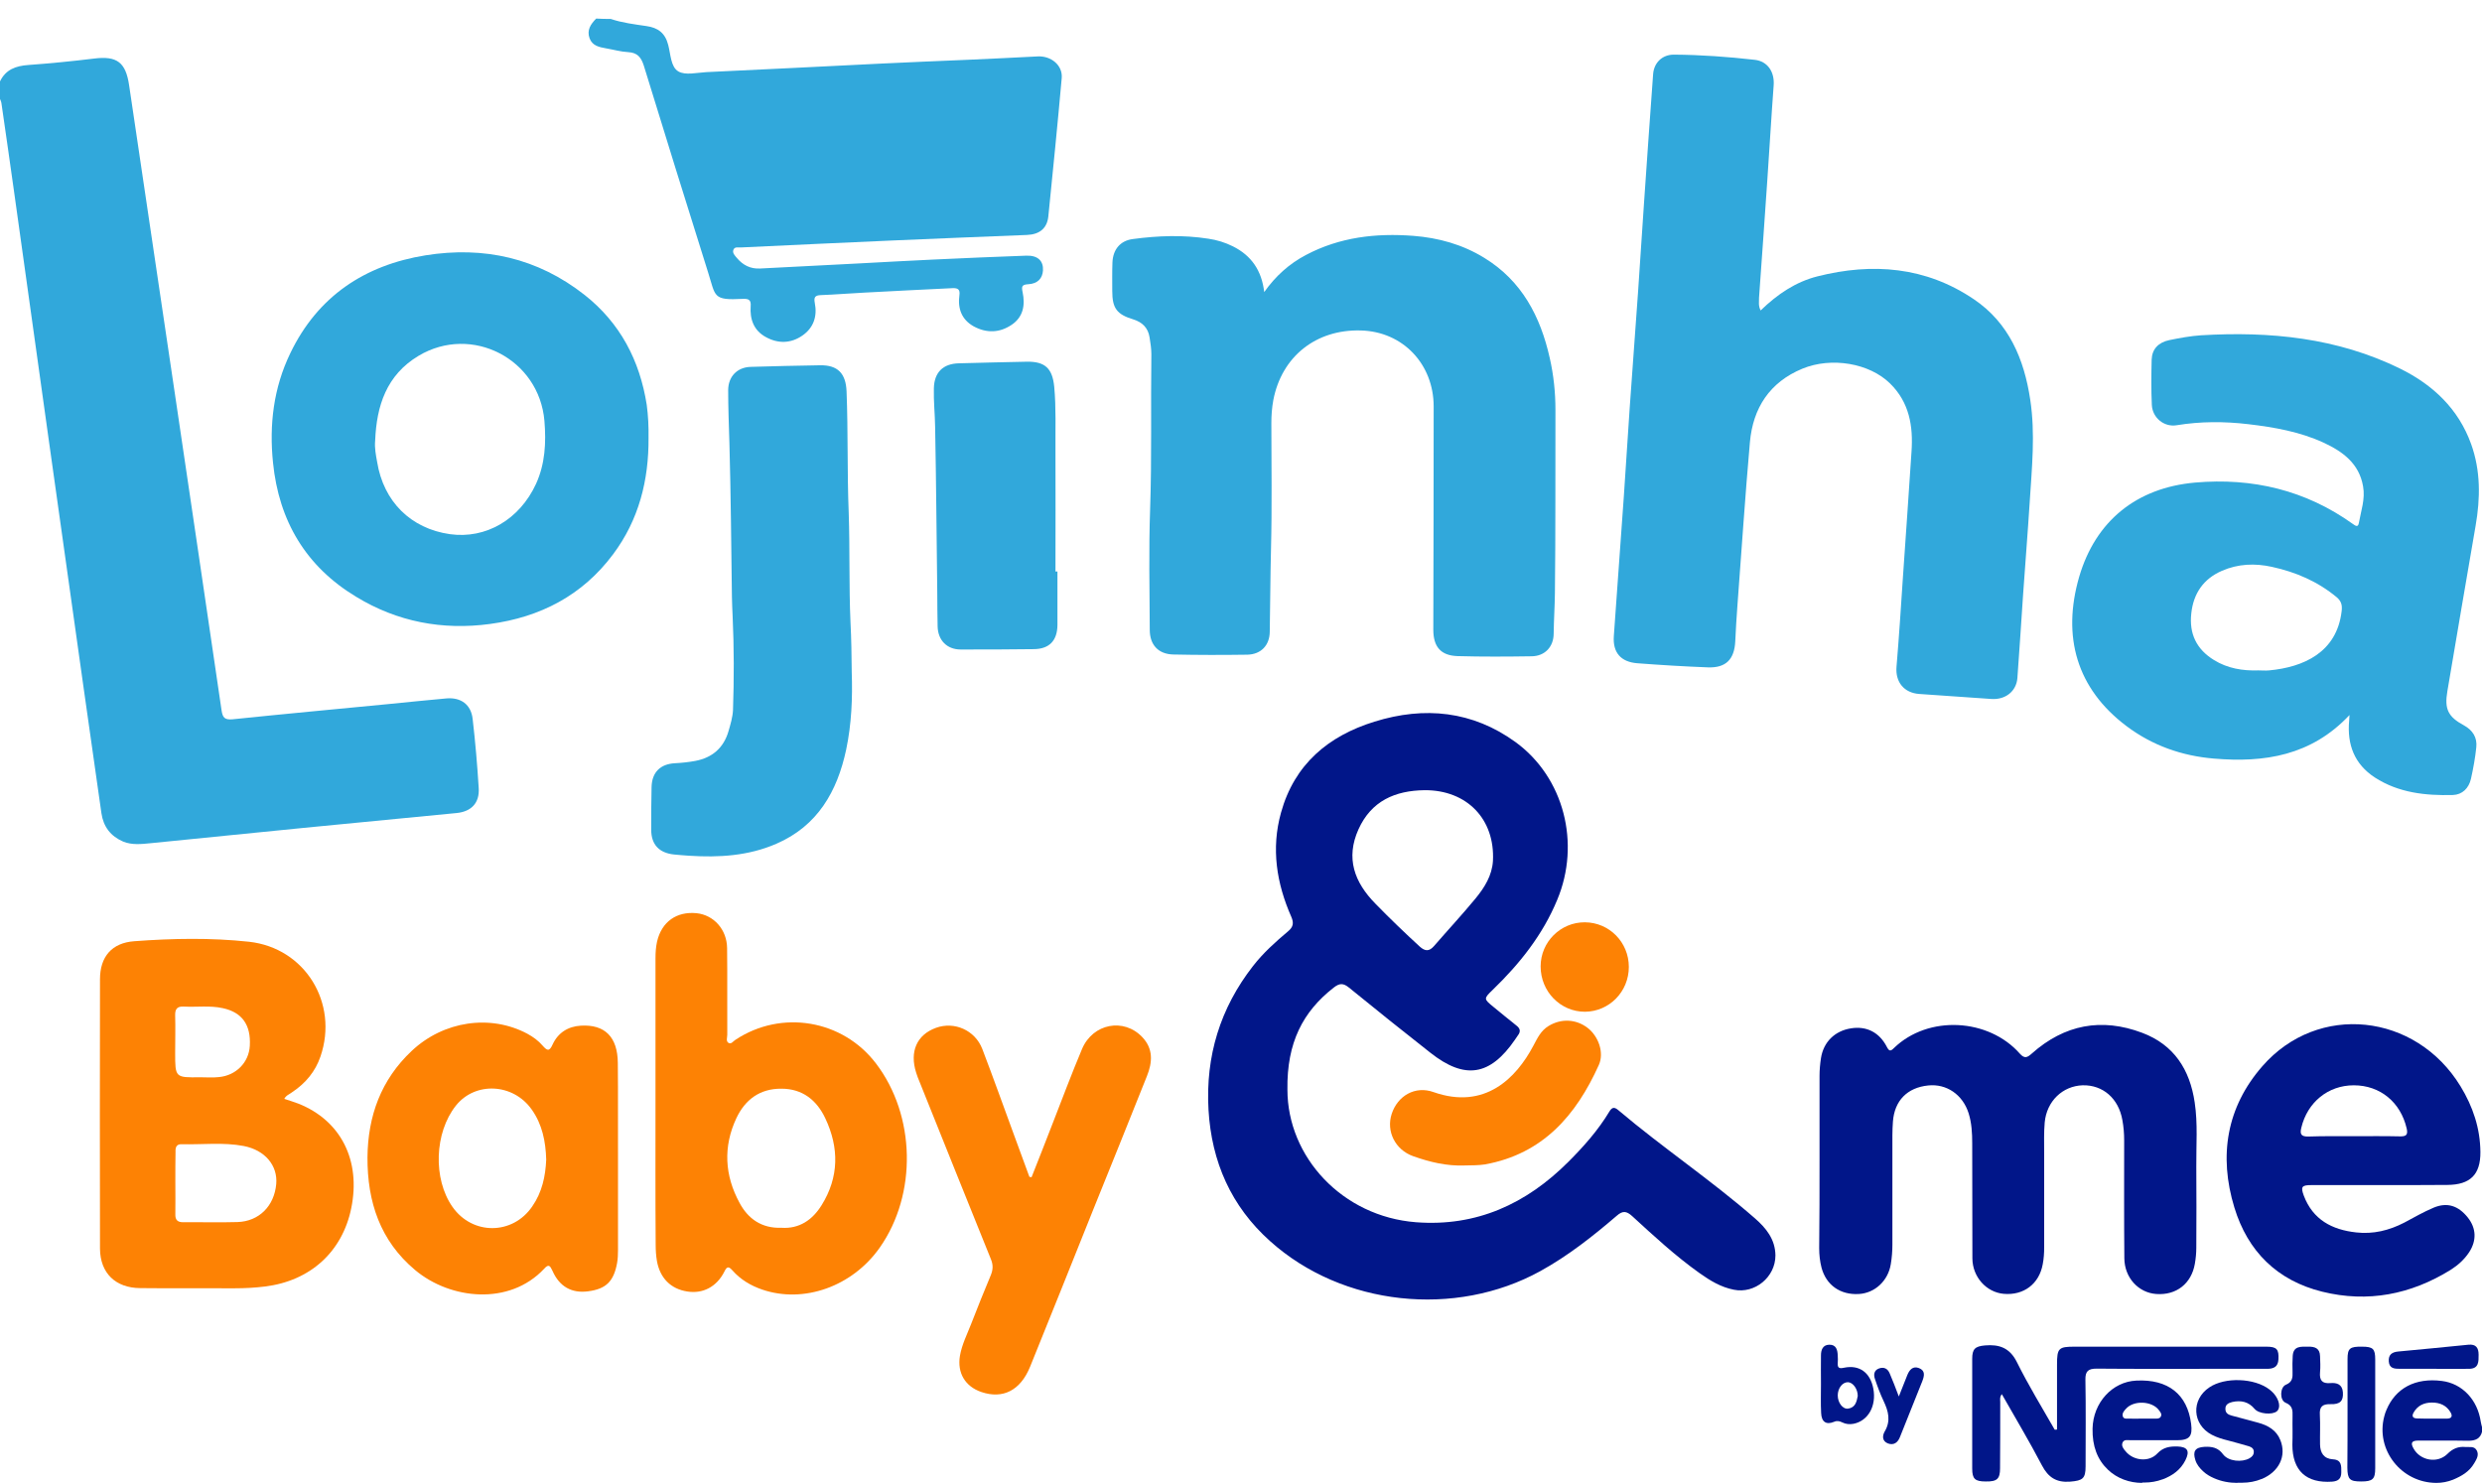 <?xml version="1.0" encoding="utf-8"?>
<!-- Generator: Adobe Illustrator 27.5.0, SVG Export Plug-In . SVG Version: 6.00 Build 0)  -->
<svg version="1.1" id="Слой_1" xmlns="http://www.w3.org/2000/svg" xmlns:xlink="http://www.w3.org/1999/xlink" x="0px" y="0px"
	 viewBox="0 0 1390 831.3" style="enable-background:new 0 0 1390 831.3;" xml:space="preserve">
<style type="text/css">
	.st0{fill:#31A8DB;}
	.st1{fill:#011689;}
	.st2{fill:#FD8204;}
</style>
<g>
	<path class="st0" d="M0,45.6c3.2-6.7,8.9-8.7,15.9-9.2c12.3-0.9,24.5-2.1,36.8-3.6c12.8-1.6,17.7,2.1,19.6,14.9
		c8.5,57.3,17,114.6,25.5,171.9c8.8,59.5,17.6,118.9,26.3,178.4c0.6,3.8,1.6,5.3,6.1,4.9c29-3,58-5.7,87-8.5
		c10.9-1.1,21.9-2.2,32.8-3.2c8.1-0.7,13.8,3.4,14.7,11.5c1.5,12.9,2.6,25.8,3.4,38.8c0.5,8.2-4.1,13.1-12.4,13.9
		c-28.5,2.8-57,5.5-85.5,8.3c-28.7,2.8-57.3,5.8-85.9,8.6c-5.1,0.5-10.4,1.1-15.3-0.9c-7-3-11.1-8.3-12.2-15.9
		c-3.3-23.2-6.6-46.5-9.9-69.7c-6.5-46-12.9-92-19.4-138c-6.6-47-13.1-94-19.7-141c-2.3-16.3-4.6-32.6-7-49
		c-0.1-0.8-0.5-1.6-0.8-2.4C0,52.3,0,49,0,45.6z"/>
	<path class="st0" d="M342,10.6c6.5,2.2,13.3,3,20,4c6.5,0.9,10.5,3.9,12.2,10.5c1.4,5.2,1.4,12.4,5.7,14.9
		c3.9,2.3,10.3,0.7,15.6,0.4c32.8-1.5,65.5-3.2,98.3-4.8c16-0.8,31.9-1.4,47.9-2.1c13.1-0.6,26.3-1.2,39.4-1.9
		c7.6-0.4,14.1,5,13.5,12.1c-2.3,25.9-4.9,51.7-7.5,77.5c-0.7,6.7-4.9,10.1-11.9,10.4c-25.1,1-50.2,2-75.3,3.1
		c-28.3,1.2-56.5,2.6-84.8,3.9c-1.6,0.1-3.7-0.6-4.4,1.4c-0.6,1.7,0.8,3.1,1.9,4.4c3.4,4.1,7.7,6.3,13.1,6c18.8-1,37.6-1.9,56.3-2.9
		c13.5-0.7,26.9-1.5,40.4-2.1c17.5-0.8,34.9-1.6,52.4-2.2c6.4-0.2,9.6,2.9,9.3,8.3c-0.3,4.5-3,7.4-8.2,7.7c-3.6,0.2-3.9,1.2-3.2,4.5
		c1.5,7.1,0.4,13.8-6.1,18.2c-6.8,4.6-14.1,4.8-21.3,0.9c-6.8-3.8-9-10-8-17.4c0.5-3.4-1-4.1-3.8-4c-16.5,0.8-32.9,1.6-49.4,2.5
		c-8.1,0.4-16.3,1.1-24.4,1.4c-3.2,0.1-4,1.2-3.4,4.3c1.5,7.5-0.6,14-7,18.4c-6.4,4.4-13.5,4.6-20.4,0.8c-6.8-3.7-9-10-8.5-17.3
		c0.3-3.3-1-4.2-3.9-4.1c-0.2,0-0.3,0-0.5,0c-17,0.9-15.1-1.2-19.5-15c-12.1-38.5-24.1-77-35.9-115.5c-1.5-4.8-3.6-7.4-8.8-7.7
		c-4.1-0.2-8.2-1.4-12.3-2.1c-3.9-0.7-7.7-1.4-9.3-5.6c-1.7-4.6,0.6-8,3.7-11.1C336.7,10.6,339.3,10.6,342,10.6z"/>
	<path class="st1" d="M1364.5,830.6c-19.6,0-34.3-18.5-29.2-37.4c0.3-1.2,0.7-2.4,1.2-3.5c5.1-12.2,16.2-18.1,31-16.2
		c11.4,1.4,20,10.5,21.8,22.8c0.2,1.1,0.5,2.3,0.8,3.4c0,0.7,0,1.3,0,2c-1,4.2-3.8,5.3-7.8,5.3c-9.3-0.2-18.6,0-28-0.1
		c-3.8,0-4.4,1.4-2.6,4.5c3.7,6.7,13.3,8.5,18.9,3c3-3,6.1-4.3,10.2-3.9c2.2,0.2,4.9-0.7,6.3,2c1.3,2.5-0.1,4.8-1.4,7
		c-2.8,4.9-7.2,7.3-11.9,9.3C1370.8,830,1367.6,830.6,1364.5,830.6L1364.5,830.6z M1361.8,794.6c2.8,0,5.6,0,8.5,0
		c2.6,0,3.4-1.3,2.1-3.5c-2.3-3.9-5.9-5.5-10.4-5.5c-4.5,0-8.1,1.7-10.3,5.6c-1.1,1.9-0.6,3.2,1.8,3.3
		C1356.2,794.6,1359,794.6,1361.8,794.6z"/>
	<path class="st1" d="M1199.7,830.6c-7.1,0-14.1-2.5-19.2-7.4c-5.9-5.6-8.8-13.2-8.6-23c0.3-14.6,11.1-26.3,24.5-26.9
		c17.8-0.9,28.6,7.7,30.7,24.2c0.9,7-0.9,9.2-7.9,9.2c-8.7,0-17.3,0-26,0c-1.6,0-3.6-0.6-4.5,1.3c-0.8,1.9,0.5,3.5,1.7,4.9
		c4.3,5.3,13.1,6.3,17.8,1.2c3.3-3.5,7-4,11.2-3.9c5.7,0.2,7.1,2.5,4.5,7.7c-2.7,5.4-7.2,8.6-12.7,10.7c0,0,0,0-0.1,0
		c-3.2,1.2-6.6,1.8-10.1,1.8H1199.7z M1199.1,794.6C1199.1,794.6,1199.1,794.6,1199.1,794.6c2.6,0,5.3,0,7.9,0
		c1.1,0,2.4,0.1,3.1-1.1c0.8-1.4-0.2-2.5-1-3.6c-3.9-5.3-14.3-5.7-18.6-0.7c-1,1.1-2.1,2.4-1.7,4c0.5,1.9,2.4,1.3,3.8,1.4
		C1194.8,794.7,1197,794.6,1199.1,794.6z"/>
	<path class="st1" d="M1253,830.6c-4.5,0-8.9-0.8-13-2.6c-2.3-1-4.4-2.2-6.3-4c-1.8-1.7-3.4-3.6-4.2-6.1c-1.6-5-0.2-7.2,5.1-7.5
		c4.2-0.2,7.6,0.4,10.4,4.2c3,4,10.6,4.6,14.8,2.2c1.4-0.8,2.4-1.9,2.4-3.5c0.1-1.8-1.2-2.7-2.7-3.2c-3.8-1.1-7.7-2.2-11.5-3.2
		c-3.2-0.8-6.4-1.7-9.4-3.3c-10.9-5.8-11.6-19.6-1.3-26.5c8.7-5.9,25.3-5.3,33.7,1.2c0.8,0.6,1.5,1.3,2.2,2
		c3.4,3.8,4.2,8.3,1.9,10.2c-2.5,2.1-10,1.5-12.4-1.3c-3.4-4.1-7.7-5-12.6-3.9c-2,0.5-3.9,1.4-3.8,3.9c0,2.3,1.6,3.2,3.5,3.7
		c5,1.4,10,2.6,14.9,4c5.5,1.5,10.2,4.2,12.4,9.8c3.5,8.8-0.7,17.6-10.4,21.7c0,0,0,0-0.1,0c-3.4,1.4-7.1,2.1-10.8,2.1H1253z"/>
	<path class="st0" d="M986,173.9c9.4-9.1,19.6-16,31.8-19.1c30.9-7.8,60.7-5.4,87.6,12.8c19.6,13.2,28.2,33.5,31.6,56.3
		c2.9,19.1,0.9,38.2-0.3,57.3c-1.1,17.3-2.5,34.5-3.7,51.8c-1.1,15.6-2,31.2-3.2,46.8c-0.6,7.5-6.8,12.3-14.7,11.7
		c-13.4-0.9-26.9-1.9-40.3-2.8c-8.5-0.6-13.4-6.7-12.7-15.2c1.4-16.7,2.5-33.5,3.6-50.3c1.6-23.4,3.3-46.8,4.8-70.2
		c1-14.3-1.2-27.6-12-38.2c-11.6-11.4-32.8-15-49.1-8.3c-18.4,7.6-27.7,22.1-29.4,41.2c-2.7,30.5-4.7,61.1-7,91.6
		c-0.5,6.6-0.9,13.3-1.2,19.9c-0.5,10.2-5.3,15-15.4,14.6c-13.1-0.5-26.3-1.3-39.4-2.3c-9.3-0.7-13.9-6-13.2-15.3
		c1.8-26.1,3.8-52.1,5.6-78.2c1.2-16.6,2.1-33.2,3.3-49.8c1.5-21.7,3.2-43.5,4.7-65.2c1.2-16.4,2.1-32.9,3.3-49.3
		c1.7-24.1,3.3-48.1,5.1-72.2c0.5-6.4,5.1-10.9,11.6-10.9c15.2,0.1,30.3,1.2,45.3,2.9c7.3,0.8,11.2,6.9,10.6,14.4
		c-1.3,17.4-2.3,34.9-3.5,52.3c-1.5,22.2-3.1,44.5-4.7,66.7C985.2,169,984.6,171.1,986,173.9z"/>
	<path class="st1" d="M721,610.3c0,37.7,30.7,71.1,72,74.3c33.9,2.6,61.8-10.3,85.3-33.8c8.6-8.6,16.7-17.7,23-28.2
		c1.6-2.7,3-2.5,5.1-0.7c24.8,21,51.9,39.1,76.4,60.5c6.2,5.4,11.4,11.7,11.5,20.8c0,12.1-11.5,21.6-23.3,19.2
		c-7.2-1.4-13.3-5.1-19.2-9.3c-13.5-9.6-25.6-20.8-37.7-31.9c-3.3-3-5.4-3.1-8.7-0.2c-13.4,11.5-27.2,22.4-42.8,31
		c-47.6,26.2-110.8,19.6-151.3-16.8c-21.8-19.5-32.8-44.4-34.5-73.6c-1.7-30,6.5-56.9,25-80.6c5.7-7.3,12.5-13.4,19.5-19.3
		c2.9-2.4,3.4-4.6,1.9-8.1c-8.3-18.8-11.4-38.3-5.8-58.4c7.5-27.1,26.5-43,52.4-51c28-8.7,54.9-6,79,11.5
		c27.1,19.8,36.5,56.7,23.3,88.3c-8.1,19.6-21,35.8-36.1,50.4c-5.2,5-5.1,5.1,0.4,9.6c4.3,3.5,8.5,7,12.8,10.4
		c2.1,1.6,2.6,3.3,0.9,5.5c-0.6,0.8-1.1,1.7-1.7,2.5c-13.9,20.2-28,22.5-47.3,7.3c-15.3-12-30.5-24.2-45.6-36.5
		c-3.2-2.6-5.3-2.6-8.6,0C729.7,566.6,720.6,584,721,610.3z M797.9,442.6c-16.6,0.2-29.9,6-37.1,21.9c-7.3,16.2-2.3,29.7,9.5,41.7
		c8,8.2,16.3,16.2,24.8,24c3,2.7,5.3,2.8,8-0.3c7.7-8.9,15.8-17.6,23.3-26.7c5-6.1,9.2-12.8,9.7-21
		C837.3,458.9,821.6,442.5,797.9,442.6z"/>
	<path class="st0" d="M1315.8,400.5c-21.4,22.8-47.7,26.8-75.9,24.4c-18-1.5-34.5-7.3-49-18.2c-27.9-21-36.2-50.1-26.5-83.6
		c9.2-31.4,32.2-49.9,64.9-52.8c32.1-2.8,61.9,4.2,88.4,23.2c1.3,0.9,2.8,2.1,3.3-0.4c1.2-6.8,3.7-13.6,2.4-20.7
		c-2.2-12.8-11.4-19.5-22.2-24.5c-13.3-6.1-27.6-8.6-42-10.3c-13.5-1.6-26.9-1.6-40.3,0.6c-6.9,1.1-13.4-4.1-13.8-11.3
		c-0.4-8.5-0.3-17-0.1-25.5c0.2-5.8,3.7-9.6,9.9-10.9c5.9-1.2,11.8-2.3,17.8-2.7c38.6-2.3,76.3,1.4,111.5,18.7
		c18.4,9.1,32.6,22.5,39.7,42.2c5.4,15,5.2,30.4,2.5,45.9c-5.3,30.9-10.6,61.7-15.8,92.6c-1.7,10,0.4,14.3,9.3,19.1
		c4.9,2.7,7.5,6.8,6.9,12.3c-0.6,5.9-1.7,11.9-3,17.7c-1.2,5.2-4.8,8.8-10.1,9c-15.3,0.4-30.4-1.2-43.7-9.8
		c-11.5-7.5-15.6-18.5-14.4-31.8C1315.6,403.1,1315.7,402.3,1315.8,400.5z M1264.8,375.5c2,0,4,0.2,6,0c19.2-1.8,37.9-10,40.6-33.2
		c0.4-3.4-0.2-5.6-2.8-7.8c-10.6-8.8-22.9-14.1-36.3-17c-9.5-2.1-18.9-1.7-27.9,2.2c-10.4,4.5-16,12.7-17.2,23.8
		c-1.3,11.4,2.9,20.2,12.7,26.2C1247.5,374.4,1256,375.8,1264.8,375.5z"/>
	<path class="st0" d="M708,163.6c6.3-8.9,13.9-15.8,23.4-20.8c18.9-10,39.2-12.3,60.1-10.7c14.1,1.1,27.5,4.8,39.7,12.3
		c21.1,12.9,31.5,32.9,36.7,56.1c2.2,9.6,3.2,19.4,3.2,29.2c-0.1,34.2,0.1,68.3-0.3,102.5c-0.1,7.6-0.6,15.3-0.7,22.9
		c-0.1,7.2-4.9,12.4-12.3,12.5c-13.8,0.2-27.7,0.3-41.5-0.1c-9.5-0.3-13.6-5.3-13.6-14.8c0.1-41.7,0.2-83.3,0.2-125
		c0-23.7-17.2-42-40.8-42.6c-25-0.7-44.3,14.5-49,39c-0.8,4.3-1.1,8.6-1.1,12.9c0,23.5,0.4,47-0.2,70.5c-0.4,15.5-0.4,31-0.7,46.4
		c-0.1,7.6-4.9,12.6-12.5,12.8c-13.8,0.2-27.7,0.2-41.5-0.1c-8.4-0.2-13.2-5.4-13.2-13.8c-0.1-22.5-0.6-45,0.2-67.5
		c1-29,0.3-58,0.7-86.9c0-3.1-0.5-6.3-1-9.4c-0.8-5.3-4-8.5-9.1-10.1c-9.3-2.8-11.8-6.3-11.8-15.9c0-5.3-0.1-10.7,0.1-16
		c0.3-7.3,4.4-12.2,11.4-13.1c14.1-1.9,28.2-2.4,42.3-0.2c4.8,0.7,9.4,2.1,13.8,4.3C700.9,143.2,706.6,151.6,708,163.6z"/>
	<path class="st0" d="M363.2,245.1c0.2,23.8-5.4,46-19.8,65.3c-17.2,23.1-40.8,35.3-69,39.1c-26.6,3.6-51.9-1.2-74.9-15.2
		c-28.2-17-43.3-42.5-46.6-75.1c-2.2-21.3,0.3-42,9.7-61.4c15.3-31.8,41.6-49.3,75.8-54.8c32.6-5.2,62.7,1.5,89,22.2
		c19.9,15.7,30.9,36.7,34.8,61.6C363,232.8,363.3,239,363.2,245.1z M210.1,246.8c-0.4,4.1,0.4,8,1.1,11.9
		c3.6,22.3,18.9,37.4,40.8,40.5c20.1,2.8,39-8.2,48.2-28.2c5.1-11.2,5.7-23.1,4.7-35.2c-2.9-34.7-40.7-54.3-70.5-36.5
		C216.4,210.1,210.9,227.3,210.1,246.8z"/>
	<path class="st2" d="M159.2,615.5c2.7,0.9,5.4,1.7,8,2.7c23.8,9.5,35,31.9,29.5,58.6c-5,24.4-23,40.7-48.3,43.8
		c-5.6,0.7-11.3,1-16.9,1c-17.7-0.1-35.3,0.1-53-0.1c-13.8-0.1-22.4-8.4-22.5-22.1c-0.1-50.3-0.1-100.6,0-150.9
		c0-12.7,6.7-20.4,19.2-21.3c21.4-1.6,43-2,64.3,0.3c31.4,3.5,50.2,34.4,40,64.2c-2.9,8.5-8.3,15-15.8,20
		C162.2,612.9,160.3,613.4,159.2,615.5z M98.2,662.1c0,6,0.1,12,0,18c-0.1,3.2,1.2,4.5,4.4,4.5c10.1-0.1,20.3,0.2,30.4-0.1
		c12.1-0.4,20.6-9,21.7-21.3c0.9-10.4-6.3-19-18.2-21.3c-11.5-2.2-23.2-0.7-34.8-1c-3-0.1-3.5,1.9-3.4,4.3
		C98.2,650.8,98.2,656.5,98.2,662.1z M112.1,603.4c3.5,0,7,0.3,10.5-0.1c9.6-0.9,16.8-8.2,17.3-17.5c0.7-11.8-4.4-18.8-15.1-21.1
		c-7.2-1.6-14.6-0.5-21.9-0.9c-3.8-0.2-4.9,1.5-4.8,5c0.2,7,0,14,0,20.9C98.1,603.6,98.1,603.6,112.1,603.4z"/>
	<path class="st1" d="M1019,650.1c0-15.8,0-31.7,0-47.5c0-3.3,0.3-6.7,0.8-9.9c1.4-9.1,7.8-15.3,16.8-16.7
		c8.7-1.4,15.9,2.2,20.1,10.4c1.3,2.5,2.1,2.5,3.9,0.7c19.2-18.7,53.1-16.8,70.6,3.1c2.7,3,4.2,2.1,6.7-0.1
		c18.2-16.2,39-20.2,61.8-11.6c17.8,6.7,26.7,20.6,29.4,39c1.8,11.9,0.8,24,0.9,35.9c0.1,15.2,0.1,30.3,0,45.5c0,3-0.3,6-0.8,8.9
		c-1.9,11.2-10.4,17.8-21.6,17c-10-0.7-17.8-9.1-17.9-20c-0.2-22-0.1-44-0.1-66c0-3.9-0.3-7.6-1-11.4c-2.1-12.1-10.9-19.8-22.3-19.5
		c-11.2,0.4-20.1,8.9-21.2,20.8c-0.5,5.6-0.3,11.3-0.3,17c0,17.7,0,35.3,0,53c0,3.1-0.2,6.3-0.8,9.4c-2,11.1-10.7,17.6-21.9,16.6
		c-9.7-0.9-17.4-9.4-17.5-19.8c-0.1-21.5,0-43-0.1-64.5c0-5.7-0.3-11.4-2-16.8c-3.3-10.5-12.4-16.7-22.7-15.6
		c-11.6,1.2-18.8,8.4-19.7,20.2c-0.4,5.1-0.3,10.3-0.3,15.5c0,17.8,0,35.7,0,53.5c0,3.6-0.3,7.3-0.9,10.9
		c-1.5,9.3-8.9,16.2-17.9,16.7c-10.4,0.6-18.3-5-20.9-14.8c-0.9-3.5-1.3-7.2-1.3-10.9C1019,682.8,1019,666.4,1019,650.1z"/>
	<path class="st0" d="M477,376.5c0.5,14.5-0.1,29-3.1,43.3c-5,23.5-16,42.8-39.1,52.8c-15.6,6.8-32.2,7.8-49,6.7
		c-2.8-0.2-5.6-0.4-8.5-0.7c-8.2-0.9-12.6-5.6-12.6-13.8c0-8,0-16,0.2-24c0.2-8.3,5-12.9,13.1-13.3c3.8-0.2,7.6-0.6,11.4-1.3
		c9.5-1.8,15.9-7.3,18.6-16.7c1.1-3.8,2.3-7.8,2.5-11.7c0.6-17.5,0.6-35-0.2-52.5c-0.2-3.7-0.3-7.3-0.4-11
		c-0.4-28.6-0.6-57.3-1.4-85.9c-0.3-10-0.7-20-0.7-30c0.1-7.5,5-12.6,12.4-12.9c13-0.4,26-0.7,39-0.9c10-0.2,14.5,4.6,14.9,14.6
		c0.9,22.6,0.3,45.3,1.2,67.9c0.7,20.5,0.1,41,1,61.4C476.8,357.9,476.9,367.2,477,376.5z"/>
	<path class="st2" d="M367.1,617.2c0-26.8,0-53.6,0-80.5c0-3.2,0.2-6.3,0.9-9.4c2.6-11,10.9-16.9,22.1-15.8c9.6,1,17,9.1,17.1,19.6
		c0.2,16.2,0,32.3,0.1,48.5c0,1.6-0.9,3.7,0.8,4.6c1.5,0.8,2.6-1.1,3.8-1.8c25.7-17,60-11.3,78.7,13.3
		c22.2,29.1,23.1,73.2,2.1,103.1c-15.3,21.8-42.6,31.5-65.9,23.5c-6.4-2.2-12.1-5.6-16.6-10.7c-1.9-2.1-3-2.6-4.5,0.6
		c-4.3,8.6-12.1,12.6-20.8,11.2c-9.2-1.4-15.3-7.5-17-17.1c-0.5-2.9-0.7-6-0.7-8.9C367,670.5,367.1,643.9,367.1,617.2z M437.6,687.7
		c10,0.7,17.4-4.4,22.5-12.6c9.8-15.7,9.9-32.2,2.1-48.7c-4.8-10.2-12.8-16.6-24.6-16.6c-12-0.1-20.3,6.1-25.2,16.5
		c-7.5,16-6.6,32.1,1.8,47.5C418.9,682.6,426.5,688.1,437.6,687.7z"/>
	<path class="st2" d="M346.1,649.4c0,17,0,34,0,51c0,2.3-0.1,4.7-0.5,7c-1.9,10.4-6.2,14.6-16.3,15.9c-9.1,1.2-16-2.6-19.9-11.5
		c-1.3-2.8-2.1-4-4.6-1.2c-19.5,20.9-52.6,17.3-72.3,0.8c-19.6-16.4-26.8-38.2-26.7-63.1c0.2-23.2,7.6-43.5,24.7-59.6
		c17.9-16.9,44.1-20.7,64.8-9.7c3.3,1.8,6.2,3.9,8.6,6.7c2.4,2.7,3.7,3.6,5.6-0.7c3-6.5,8.6-10.1,15.8-10.5
		c13.4-0.8,20.6,6.3,20.7,20.9C346.2,613.4,346,631.4,346.1,649.4z M305.9,649.5c-0.3-10.1-2.2-19.7-8.1-28
		c-10.4-14.8-31.7-15.8-42.5-2.2c-12,15.1-12.9,41-1.9,56.7c11.2,16,33.8,15.8,44.7-0.3C303.6,667.8,305.5,658.8,305.9,649.5z"/>
	<path class="st1" d="M1333.3,663.8c-13,0-26,0-39,0c-5.3,0-5.9,1-4.1,5.9c5.1,13.5,15.8,19.1,29.3,20.6c9.5,1.1,18.5-1.1,27-5.5
		c5.4-2.9,10.8-6,16.5-8.4c7.5-3.1,13.7-1.1,19,5.5c4.8,6,5.1,12.9,0.8,19.5c-2.7,4.1-6.3,7.3-10.4,9.9
		c-22.3,13.8-46.4,18.5-71.9,12.2c-25.1-6.2-41.7-22.5-49.2-47.2c-8.8-28.9-4.4-56.1,15.7-79.1c31.1-35.7,85.9-29.9,111,11.3
		c6.9,11.3,11,23.5,11.1,36.8c0.1,12.6-5.7,18.3-18.4,18.4C1358.3,663.8,1345.8,663.8,1333.3,663.8z M1318.5,636.4
		c8.5,0,17-0.1,25.4,0.1c3.5,0.1,4.8-0.7,3.9-4.5c-3.4-14.6-14.8-24.1-29.6-24.1c-14.4,0-26,9.5-29.4,23.8c-0.9,3.6,0,4.9,3.7,4.9
		C1301.2,636.3,1309.8,636.4,1318.5,636.4z"/>
	<path class="st2" d="M577.7,659.4c3.9-9.9,7.8-19.7,11.6-29.6c5.5-14.1,10.8-28.3,16.7-42.3c6.1-14.3,23.4-17.5,33.7-6.6
		c6.3,6.6,5.7,14.2,2.6,21.9c-10,25.1-20.1,50.1-30.2,75.1c-11.7,29.2-23.4,58.5-35.2,87.6c-5.4,13.3-15.2,18.3-27.3,14.2
		c-9.1-3.1-13.6-10.7-12-20.3c1.1-6.3,4-12,6.3-17.9c3.6-9.2,7.2-18.3,11-27.3c1.3-3.2,1.3-5.9,0-9c-13.4-33-26.6-66.2-39.9-99.2
		c-0.7-1.7-1.4-3.4-1.9-5.1c-3.8-11.8,0.3-21.3,11.1-25.2c10.3-3.7,21.8,1.3,25.9,11.8c6.2,16.2,12,32.5,18,48.8
		c2.8,7.6,5.6,15.3,8.4,22.9C577,659.2,577.3,659.3,577.7,659.4z"/>
	<path class="st0" d="M592.2,320.1c0,10,0,20,0,30c-0.1,8.7-4.5,13.4-13.2,13.5c-13.7,0.2-27.3,0.2-41,0.2
		c-7.6,0-12.7-5.1-12.9-12.9c-0.2-6.3-0.1-12.7-0.2-19c-0.4-31-0.6-62-1.2-92.9c-0.1-7.1-0.9-14.3-0.7-21.5c0.2-8.9,5.1-13.8,14-14
		c12.7-0.3,25.3-0.7,38-0.9c10.4-0.2,14.4,3.9,15.4,14c1.1,11.8,0.6,23.6,0.7,35.5c0.1,22.6,0,45.3,0,68
		C591.5,320.1,591.8,320.1,592.2,320.1z"/>
	<path class="st2" d="M820.2,652.8c-10,0.4-19.5-1.9-28.8-5.2c-10.1-3.6-15.2-14-12-23.7c3.3-10.1,13.1-15.9,23.4-12.2
		c28.7,10.1,46.3-7.7,56-26.1c2.2-4.1,4.1-8.3,8.4-10.9c7-4.3,15.4-4,22,1.1c6,4.7,9.3,13.8,6.2,20.7
		c-12.7,28.2-31.3,49.8-63.7,55.7C827.8,652.8,824,652.7,820.2,652.8z"/>
	<path class="st1" d="M1152,800.7c0-12.1,0-24.2,0-36.4c0-9.2,0.9-10,9.9-10c35.8,0,71.6,0,107.4,0c5.8,0,7,1.5,6.7,7.1
		c-0.2,4.2-2.7,5.3-6.3,5.3c-10.2,0-20.3,0-30.5,0c-21.7,0-43.3,0.1-65-0.1c-4.7,0-6.4,1.4-6.3,6.2c0.3,16.2,0.1,32.3,0.1,48.5
		c0,6.9-1.6,8-8.6,8.6c-7.7,0.6-12.3-2.3-15.9-9.2c-7-13.4-14.8-26.4-22.4-39.8c-1.3,1.6-0.9,3.2-0.9,4.5c0,12.3,0,24.7-0.1,37
		c0,6-1.7,7.5-8,7.4c-6,0-7.6-1.4-7.6-7.2c0-20.5,0-41,0-61.5c0-5.5,1.6-7,7.1-7.5c8-0.7,13.9,1.3,17.9,9.3
		c6.4,12.9,14,25.3,21.2,37.9C1151.2,800.8,1151.6,800.8,1152,800.7z"/>
	<path class="st2" d="M862.8,541.3c0-13.7,11.2-24.8,24.8-24.7c13.7,0.1,24.6,11.2,24.6,25c0,13.8-10.9,25-24.6,25.1
		C873.9,566.7,862.8,555.4,862.8,541.3z"/>
	<path class="st1" d="M1283.9,801.7c0-2.8-0.1-5.7,0-8.5c0.1-3.3,0-5.9-3.9-7.5c-3.4-1.4-3.2-8.7,0.2-10.1c3.7-1.5,3.8-4.1,3.7-7.2
		c-0.1-3-0.1-6,0.1-9c0.4-5.6,4.6-5.1,8.5-5.1c3.8-0.1,6.7,0.8,6.8,5.3c0.1,3,0.3,6,0,9c-0.4,4.5,1.1,6.5,5.8,6.1
		c3.5-0.3,6.7,0.6,7,5.2c0.3,4.7-1.4,6.8-7,6.6c-4.6-0.1-6.2,1.5-5.9,6.1c0.3,5.5,0,11,0.1,16.5c0.1,4.7,2.1,8,7.3,8.3
		c4.9,0.3,4.6,3.8,4.6,7.2c0,3.6-1.6,5-5.1,5.3c-14.5,1-22.3-6.1-22.3-20.7C1283.9,806.7,1283.9,804.2,1283.9,801.7z"/>
	<path class="st1" d="M1314.7,791.8c0-10.2,0-20.3,0-30.5c0-6.1,1.3-7.1,8.1-7c6.2,0,7.4,1.2,7.4,7.2c0,20.3,0,40.6,0,60.9
		c0,6.1-1.4,7.4-7.9,7.4c-6.4,0-7.6-1.2-7.7-7.6C1314.7,812.1,1314.7,802,1314.7,791.8z"/>
	<path class="st1" d="M1019.8,775.1c0-5.3-0.1-10.6,0-15.9c0-3.1,1-5.9,4.6-6c4-0.1,4.7,3,4.8,6.2c0.1,1.3,0.1,2.7,0,4
		c-0.2,2.8,0.8,3.3,3.5,2.7c8.6-1.8,14.7,2.7,16.4,11.6c1.9,9.8-2.9,18.2-11.1,19.8c-2.2,0.4-4.3,0.2-6.3-0.8
		c-1.5-0.7-2.8-1.1-4.6-0.3c-4.3,1.8-7,0.1-7.2-4.9C1019.6,786.1,1019.8,780.6,1019.8,775.1C1019.8,775.1,1019.8,775.1,1019.8,775.1
		z M1040.4,781.9c0-3.9-2.6-7.5-5.4-7.7c-3.1-0.1-5.8,3.3-5.8,7.4c0,4.1,2.8,7.8,5.8,7.4C1039.2,788.4,1039.8,784.9,1040.4,781.9z"
		/>
	<path class="st1" d="M1063.4,782.2c1.9-4.7,3.3-8.4,4.8-12.1c1.2-2.9,3.1-5.1,6.5-3.8c3.6,1.4,3,4.3,1.9,7.2
		c-4.2,10.5-8.4,21-12.6,31.5c-1.2,3-3.4,4.7-6.7,3.5c-3.3-1.3-3.2-4.3-1.8-6.7c3.5-5.9,2.1-11.3-0.6-17c-1.9-4-3.5-8.3-4.9-12.5
		c-0.8-2.3-0.5-4.8,2.3-5.8c2.8-1,4.9,0.1,6,2.8C1060,773.2,1061.5,777.2,1063.4,782.2z"/>
	<path class="st1" d="M1363,766.7c-6.3,0-12.6,0-19,0c-2.9,0-5.9-0.1-6.2-4.1c-0.3-3.9,1.9-5.3,5.4-5.6c13.1-1.2,26.1-2.5,39.2-3.8
		c4.2-0.4,5.7,1.7,5.7,5.6c0,3.8,0.2,7.8-5.2,7.9C1376.3,766.8,1369.7,766.7,1363,766.7C1363,766.7,1363,766.7,1363,766.7z"/>
</g>
</svg>
